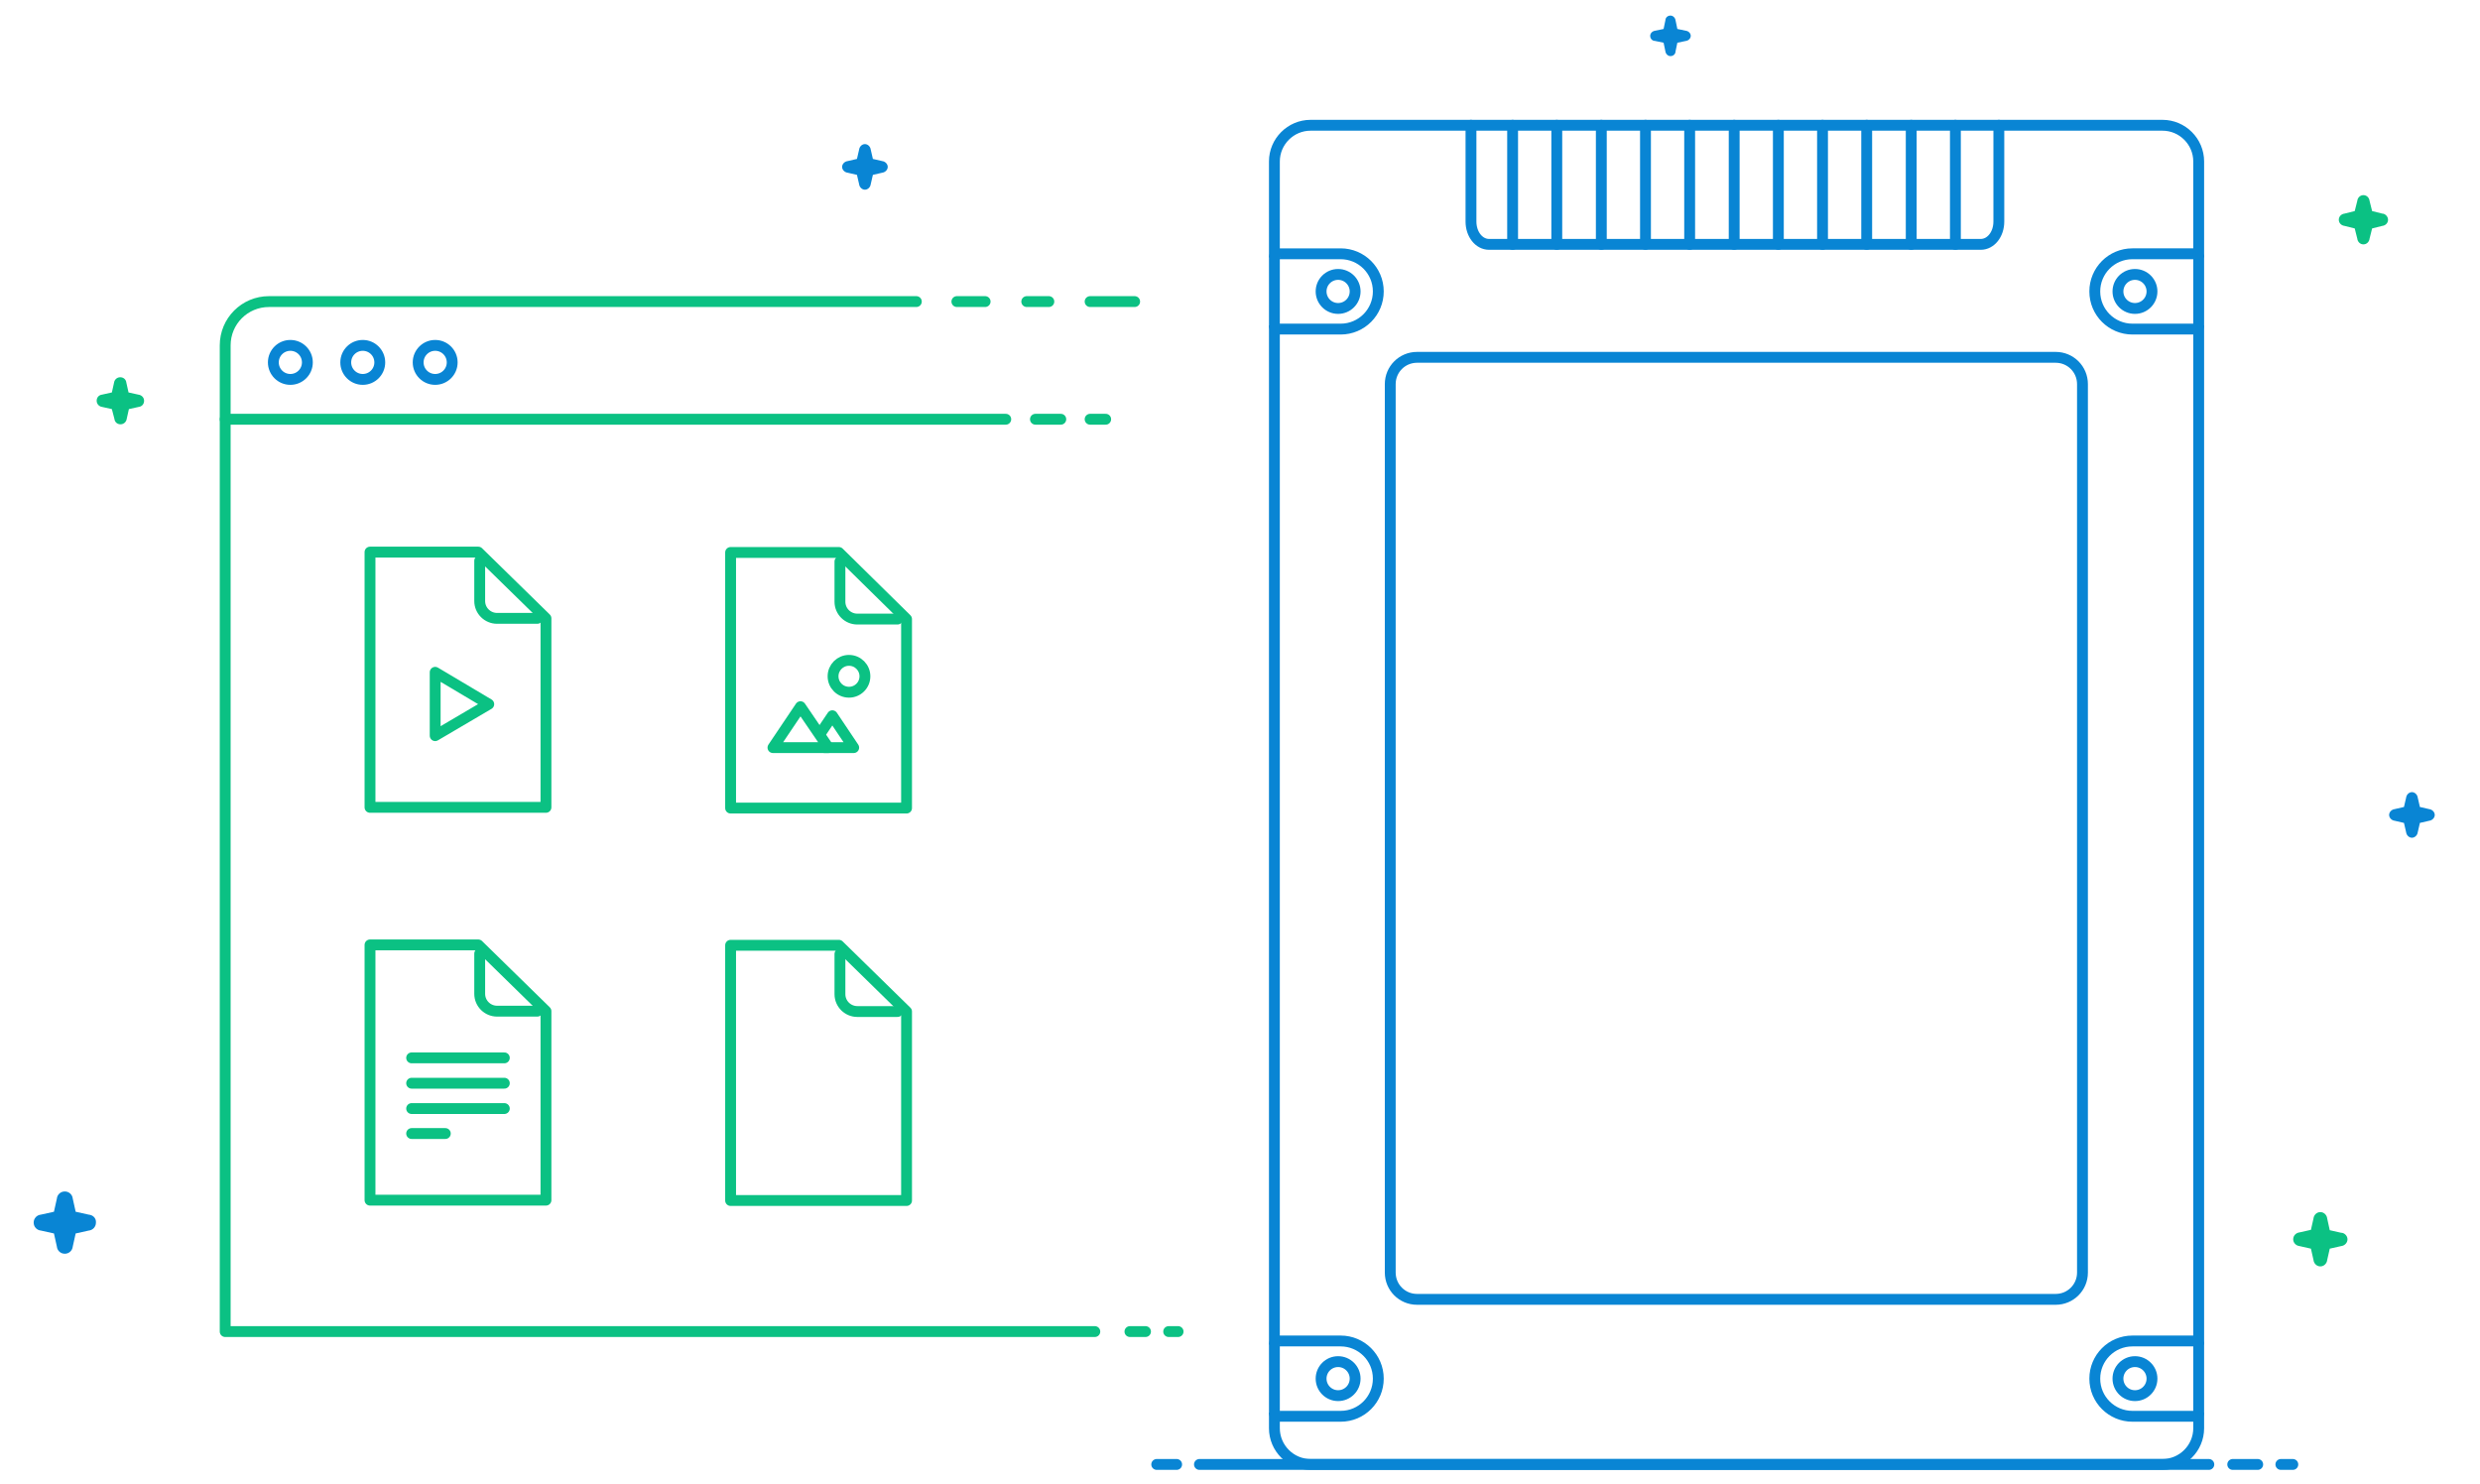 <?xml version="1.0" encoding="utf-8"?>
<!-- Generator: Adobe Illustrator 25.4.1, SVG Export Plug-In . SVG Version: 6.00 Build 0)  -->
<svg version="1.1" id="Layer_1" xmlns="http://www.w3.org/2000/svg" xmlns:xlink="http://www.w3.org/1999/xlink" x="0px" y="0px"
	 viewBox="0 0 685 410" style="enable-background:new 0 0 685 410;" xml:space="preserve">
<style type="text/css">
	.st0{fill:#0BC183;}
	.st1{fill:#0985D4;}
	.st2{fill:none;stroke:#0985D4;stroke-width:3;stroke-linecap:round;stroke-linejoin:round;stroke-miterlimit:10;}
	.st3{fill:none;stroke:#0BC183;stroke-width:3;stroke-linecap:round;stroke-linejoin:round;stroke-miterlimit:22.926;}
	.st4{fill:none;stroke:#0985D4;stroke-width:3;stroke-miterlimit:10;}
	.st5{fill:none;stroke:#0BC183;stroke-width:3;stroke-linecap:round;stroke-linejoin:round;stroke-miterlimit:10;}
</style>
<path class="st0" d="M646.6,340.5l-3.1-0.7l-0.7-3.2c-0.1-1-0.9-1.8-1.9-1.8s-1.8,0.8-1.9,1.8l-0.7,3.1l-3.1,0.7
	c-1,0.1-1.8,0.9-1.8,1.9s0.8,1.8,1.8,1.9l3.1,0.7l0.7,3.1c0.1,1,0.9,1.8,1.9,1.8s1.8-0.8,1.9-1.8l0.7-3.1l3.1-0.7
	c1-0.1,1.8-0.9,1.8-1.9C648.4,341.4,647.6,340.5,646.6,340.5z"/>
<path class="st0" d="M658,59l-2.8-0.7l-0.7-2.8c-0.1-0.9-0.8-1.6-1.7-1.6s-1.6,0.7-1.7,1.6l-0.7,2.8l-2.8,0.7
	c-0.9,0.1-1.6,0.8-1.6,1.7s0.7,1.6,1.6,1.7l2.8,0.7l0.7,2.8c0.1,0.9,0.8,1.6,1.7,1.6s1.6-0.7,1.7-1.6l0.7-2.8l2.8-0.7
	c0.9-0.1,1.6-0.8,1.6-1.7S658.8,59,658,59z"/>
<path class="st0" d="M38.2,109l-2.7-0.6l-0.6-2.7c-0.1-0.9-0.8-1.5-1.7-1.5s-1.6,0.7-1.7,1.5l-0.6,2.7l-2.7,0.6
	c-0.9,0.1-1.5,0.8-1.5,1.7s0.7,1.6,1.5,1.7l2.7,0.6l0.7,2.7c0.1,0.9,0.8,1.5,1.7,1.5c0.9,0,1.6-0.7,1.7-1.5l0.6-2.7l2.7-0.6
	c0.9-0.1,1.5-0.8,1.5-1.7S39.1,109.1,38.2,109z"/>
<path class="st1" d="M234.1,47.7l2.6,0.6l0.6,2.6c0.1,0.8,0.8,1.5,1.6,1.5s1.5-0.7,1.6-1.5l0.6-2.6l2.6-0.6c0.8-0.1,1.5-0.8,1.5-1.6
	s-0.7-1.5-1.5-1.6l-2.6-0.6l-0.6-2.6c-0.1-0.8-0.8-1.5-1.6-1.5s-1.5,0.7-1.6,1.5l-0.6,2.6l-2.6,0.6c-0.8,0.1-1.5,0.8-1.5,1.6
	S233.3,47.6,234.1,47.7z"/>
<path class="st1" d="M661.4,226.7l2.6,0.6l0.6,2.6c0.1,0.8,0.8,1.5,1.6,1.5s1.5-0.7,1.6-1.5l0.6-2.6l2.6-0.6
	c0.8-0.1,1.5-0.8,1.5-1.6s-0.7-1.5-1.5-1.6l-2.6-0.6l-0.6-2.6c-0.1-0.8-0.8-1.5-1.6-1.5s-1.5,0.7-1.6,1.5l-0.6,2.6l-2.6,0.6
	c-0.8,0.1-1.5,0.8-1.5,1.6S660.6,226.6,661.4,226.7z"/>
<path class="st1" d="M20.1,344.3l0.8-3.6l3.6-0.8c1.1-0.1,2-1,2-2.2c0.1-1.2-0.8-2.1-2-2.2l-3.6-0.8l-0.8-3.6c-0.1-1.1-1-2-2.2-2
	s-2.1,0.9-2.2,2l-0.8,3.6l-3.6,0.8c-1.1,0.1-2,1-2,2.2s0.9,2.1,2,2.2l3.6,0.8l0.8,3.6c0.1,1.1,1,2,2.2,2S20,345.4,20.1,344.3z"/>
<path class="st1" d="M463.3,8l-0.5-2.4c-0.1-0.7-0.7-1.3-1.4-1.3c-0.8,0-1.4,0.6-1.4,1.3L459.5,8l-2.4,0.5c-0.7,0.1-1.3,0.7-1.3,1.4
	c0,0.8,0.6,1.4,1.3,1.4l2.4,0.5l0.5,2.4c0.1,0.7,0.7,1.3,1.4,1.3c0.8,0,1.4-0.6,1.4-1.3l0.5-2.4l2.4-0.5c0.7-0.1,1.3-0.7,1.3-1.4
	s-0.6-1.3-1.3-1.4L463.3,8z"/>
<g>
	<line class="st2" x1="630" y1="404.5" x2="633.3" y2="404.5"/>
	<line class="st2" x1="616.7" y1="404.5" x2="623.6" y2="404.5"/>
	<polyline class="st2" points="331.3,404.5 335.9,404.5 342.5,404.5 610.1,404.5 	"/>
	<line class="st2" x1="319.5" y1="404.5" x2="325" y2="404.5"/>
</g>
<path class="st2" d="M597.3,404.5H362c-5.5,0-10-4.5-10-10V44.6c0-5.5,4.5-10,10-10h235.3c5.5,0,10,4.5,10,10v349.9
	C607.3,400,602.8,404.5,597.3,404.5z"/>
<path class="st2" d="M552.1,34.6v26.6c0,3.5-2.2,6.3-5,6.3H411.3c-2.8,0-5-2.8-5-6.3V34.6"/>
<circle class="st2" cx="80.2" cy="100.1" r="4.7"/>
<line class="st2" x1="417.8" y1="34.6" x2="417.8" y2="67.5"/>
<line class="st2" x1="430" y1="34.6" x2="430" y2="67.5"/>
<line class="st2" x1="442.3" y1="34.6" x2="442.3" y2="67.5"/>
<line class="st2" x1="454.5" y1="34.6" x2="454.5" y2="67.5"/>
<line class="st2" x1="466.7" y1="34.6" x2="466.7" y2="67.5"/>
<line class="st2" x1="479" y1="34.6" x2="479" y2="67.5"/>
<line class="st2" x1="491.2" y1="34.6" x2="491.2" y2="67.5"/>
<line class="st2" x1="503.4" y1="34.6" x2="503.4" y2="67.5"/>
<line class="st2" x1="515.6" y1="34.6" x2="515.6" y2="67.5"/>
<line class="st2" x1="527.9" y1="34.6" x2="527.9" y2="67.5"/>
<line class="st2" x1="540.1" y1="34.6" x2="540.1" y2="67.5"/>
<polyline class="st3" points="302.4,367.8 294.7,367.8 62.2,367.8 62.2,115.8 "/>
<line class="st3" x1="316.4" y1="367.8" x2="312.1" y2="367.8"/>
<line class="st3" x1="325.4" y1="367.8" x2="322.8" y2="367.8"/>
<line class="st3" x1="301.1" y1="115.8" x2="305.4" y2="115.8"/>
<line class="st3" x1="286" y1="115.8" x2="293" y2="115.8"/>
<path class="st3" d="M253.1,83.3H74.3c-6.7,0-12.1,5.4-12.1,12.1v20.4h189.9h25.7"/>
<line class="st3" x1="272.1" y1="83.3" x2="264.3" y2="83.3"/>
<line class="st3" x1="289.7" y1="83.3" x2="283.6" y2="83.3"/>
<line class="st3" x1="313.4" y1="83.3" x2="301.1" y2="83.3"/>
<circle class="st2" cx="100.2" cy="100.1" r="4.7"/>
<circle class="st2" cx="120.2" cy="100.1" r="4.7"/>
<path class="st2" d="M391.4,358.9h176.4c4.1,0,7.4-3.3,7.4-7.4V106.1c0-4.1-3.3-7.4-7.4-7.4H391.4c-4.1,0-7.4,3.3-7.4,7.4v245.4
	C384,355.6,387.3,358.9,391.4,358.9z"/>
<circle class="st2" cx="369.6" cy="80.5" r="4.7"/>
<path class="st4" d="M352,71.1c0-0.5,0.4-1,1-1h17.3c5.7,0,10.4,4.6,10.4,10.4l0,0c0,5.7-4.6,10.4-10.4,10.4H353c-0.5,0-1-0.4-1-1"
	/>
<g>
	<circle class="st2" cx="369.6" cy="380.8" r="4.7"/>
	<path class="st4" d="M352,371.4c0-0.5,0.4-1,1-1h17.3c5.7,0,10.4,4.6,10.4,10.4l0,0c0,5.7-4.6,10.4-10.4,10.4H353c-0.5,0-1-0.4-1-1
		"/>
</g>
<circle class="st2" cx="589.7" cy="380.8" r="4.7"/>
<path class="st4" d="M607.3,390.2c0,0.5-0.4,1-1,1H589c-5.7,0-10.4-4.6-10.4-10.4l0,0c0-5.7,4.6-10.4,10.4-10.4h17.3
	c0.5,0,1,0.4,1,1"/>
<circle class="st2" cx="589.7" cy="80.5" r="4.7"/>
<path class="st4" d="M607.3,89.9c0,0.5-0.4,1-1,1H589c-5.7,0-10.4-4.6-10.4-10.4l0,0c0-5.7,4.6-10.4,10.4-10.4h17.3c0.5,0,1,0.4,1,1
	"/>
<g>
	<polygon class="st3" points="102.2,152.5 132.1,152.5 150.8,170.8 150.8,223 102.2,223 	"/>
	<path class="st3" d="M148.4,170.8h-11.1c-2.6,0-4.8-2.1-4.8-4.8v-11.1"/>
	<polygon class="st3" points="201.8,152.6 231.7,152.6 250.4,171 250.4,223.2 201.8,223.2 	"/>
	<path class="st3" d="M247.9,171h-11.1c-2.6,0-4.8-2.1-4.8-4.8v-11.1"/>
	<polygon class="st3" points="201.8,261.1 231.7,261.1 250.4,279.4 250.4,331.6 201.8,331.6 	"/>
	<path class="st3" d="M247.9,279.4h-11.1c-2.6,0-4.8-2.1-4.8-4.8v-11.1"/>
	<g>
		<g>
			<polygon class="st3" points="102.2,261 132.1,261 150.8,279.3 150.8,331.5 102.2,331.5 			"/>
			<path class="st3" d="M148.4,279.3h-11.1c-2.6,0-4.8-2.1-4.8-4.8v-11.1"/>
		</g>
		<g>
			<line class="st5" x1="113.7" y1="292.2" x2="139.3" y2="292.2"/>
			<line class="st5" x1="113.7" y1="299.2" x2="139.3" y2="299.2"/>
			<line class="st5" x1="113.7" y1="306.2" x2="139.3" y2="306.2"/>
			<line class="st5" x1="113.7" y1="313.1" x2="123" y2="313.1"/>
		</g>
	</g>
	<circle class="st3" cx="234.5" cy="186.8" r="4.4"/>
	<polygon class="st3" points="228.8,206.5 213.5,206.5 221.1,195.2 	"/>
	<polygon class="st3" points="120.2,203.2 120.2,185.7 135,194.5 	"/>
	<polyline class="st3" points="227,202 229.9,197.7 235.8,206.5 227.7,206.5 	"/>
</g>
</svg>
